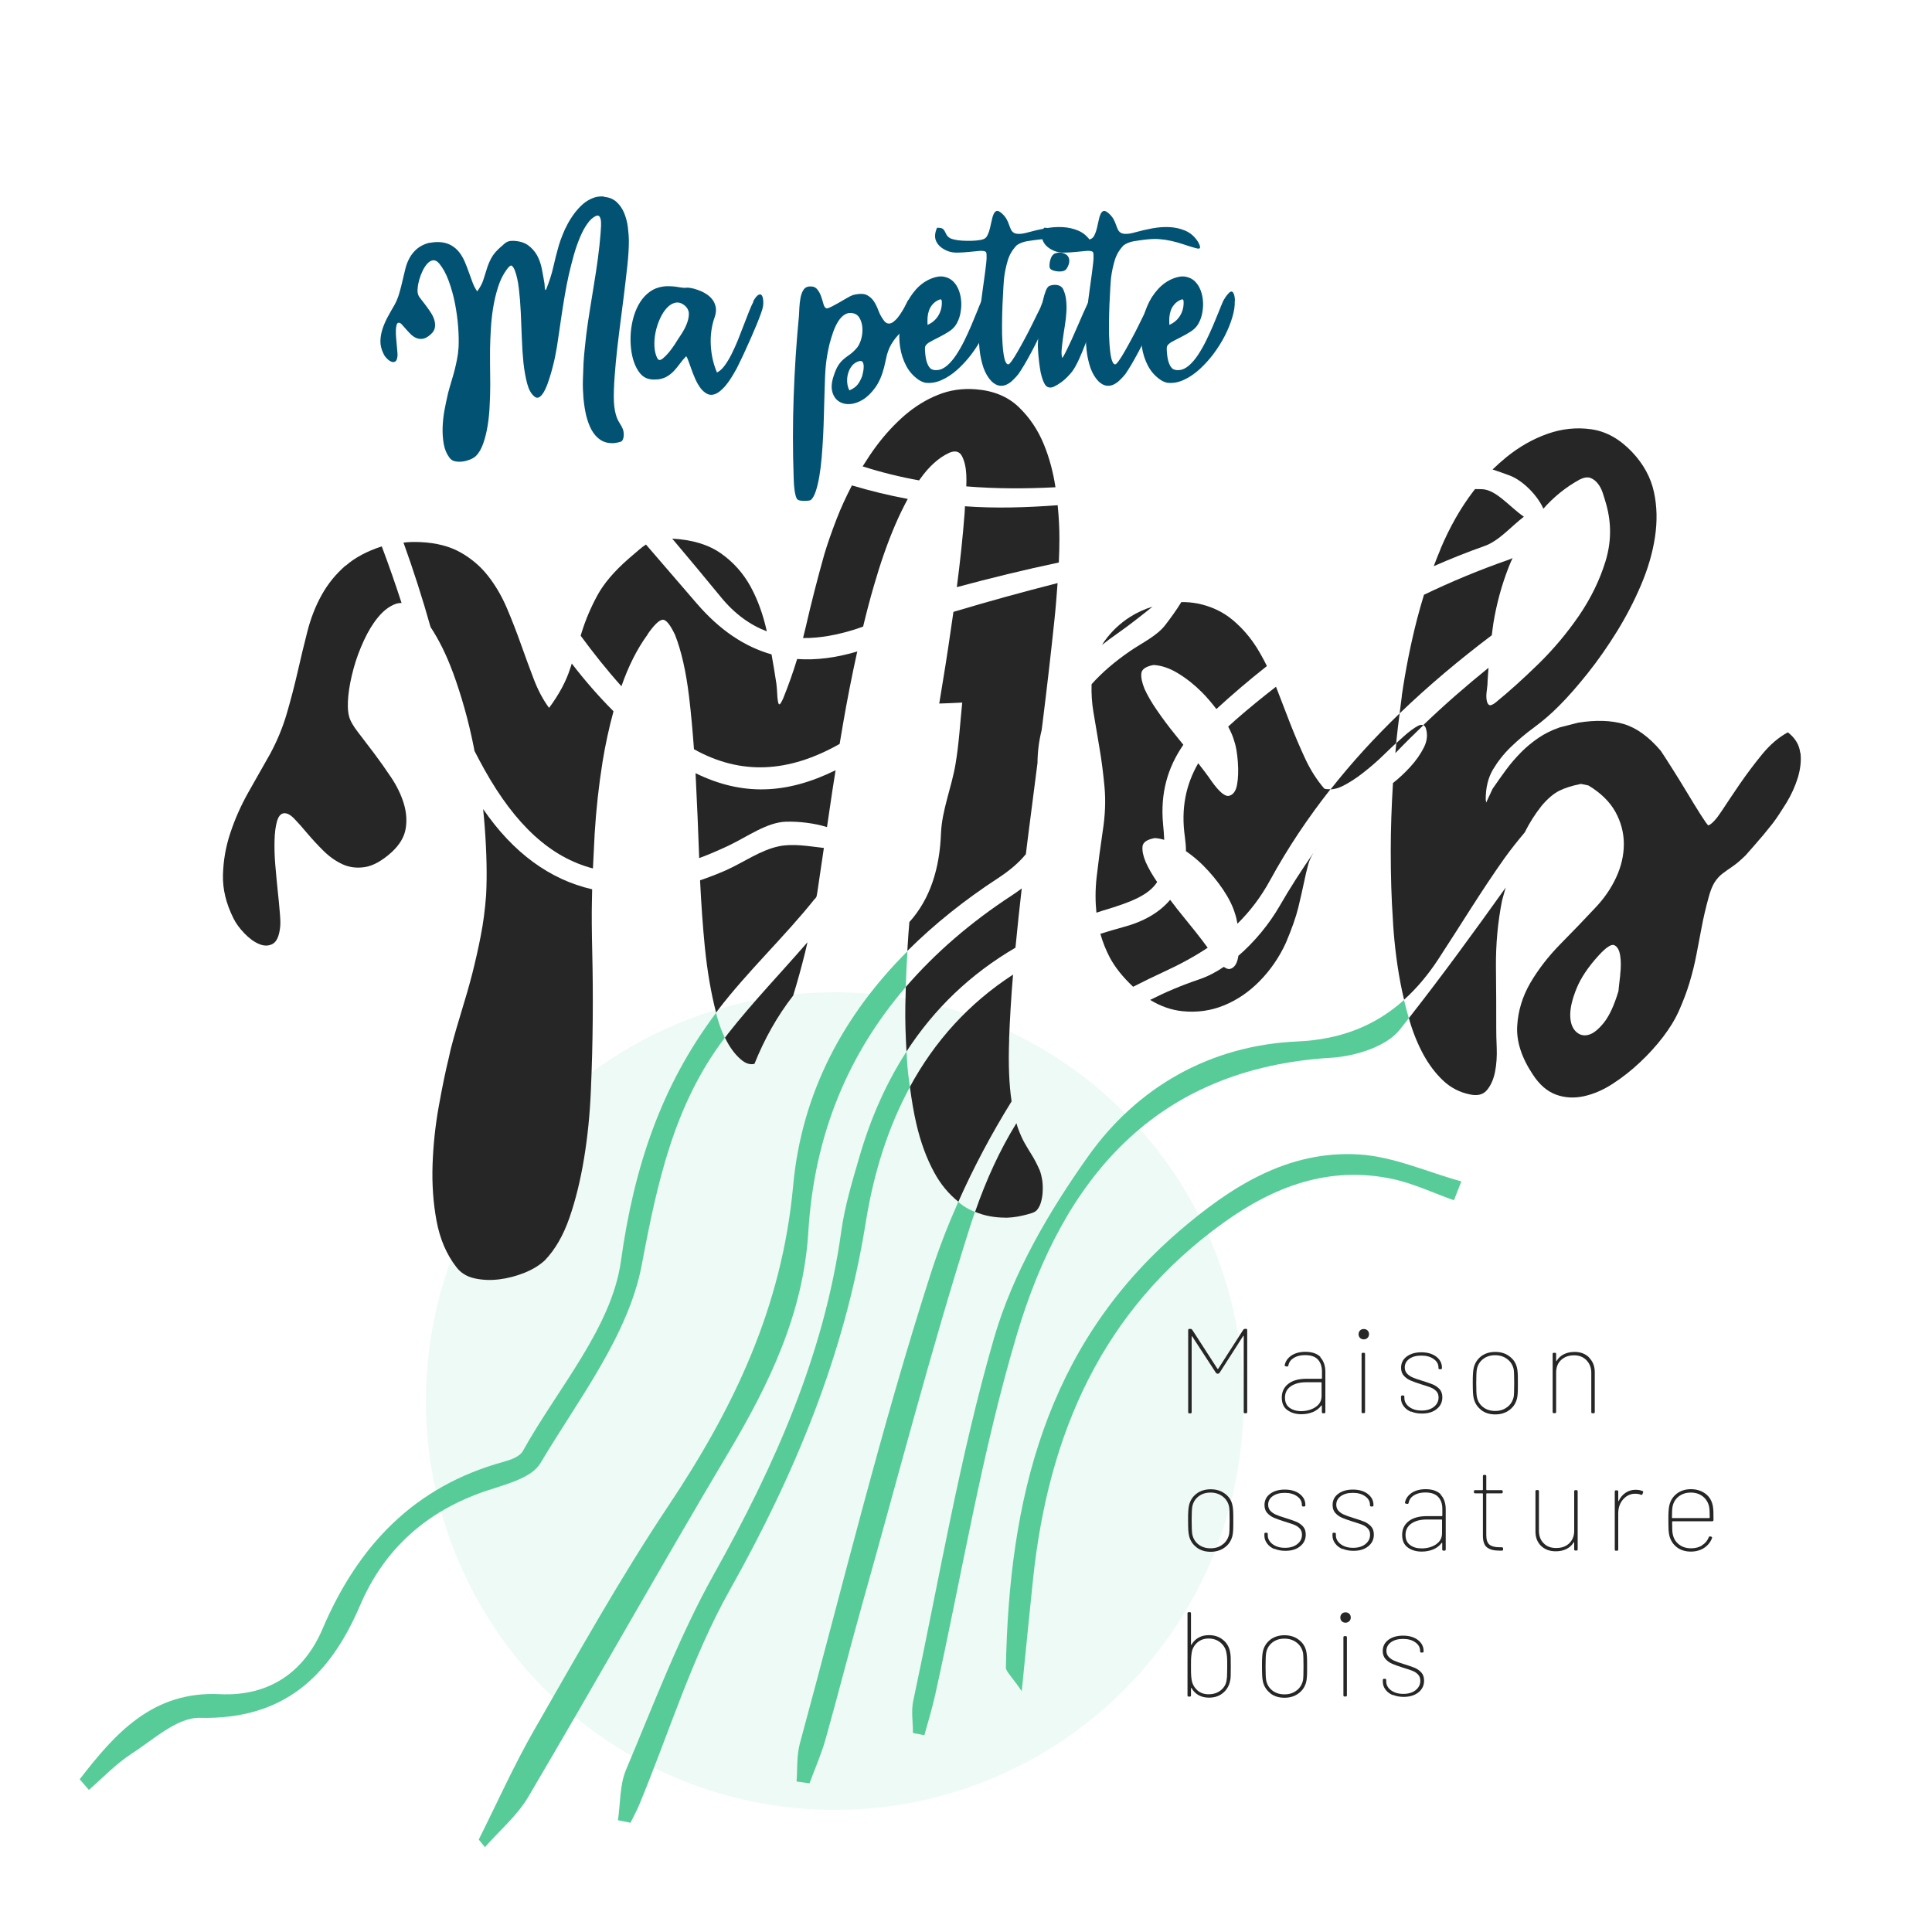 <?xml version="1.0" encoding="UTF-8"?> <svg xmlns="http://www.w3.org/2000/svg" id="Calque_1" viewBox="0 0 200 200"><defs><style> .cls-1 { fill: #025373; } .cls-2 { fill: #262626; } .cls-3, .cls-4 { fill: #57cc99; } .cls-4 { opacity: .1; } </style></defs><circle class="cls-4" cx="86.41" cy="145.04" r="42.32"></circle><g><g><path class="cls-1" d="M62.53,20.38c.54.04.98.23,1.32.55.34.32.6.71.78,1.16.18.46.31.94.37,1.46.06.52.1.99.1,1.41,0,.72-.05,1.57-.16,2.56s-.23,2.05-.37,3.17c-.14,1.12-.29,2.26-.44,3.44s-.28,2.29-.38,3.35-.17,2.03-.2,2.91c-.03.88,0,1.59.11,2.13.05.26.11.47.17.64.06.16.12.31.19.43.07.12.14.25.22.37.08.12.16.28.24.47.03.09.06.18.07.29.02.11.02.22.02.33s-.02.22-.05.33c-.03.1-.07.19-.12.25-.03.04-.09.08-.18.11-.09.03-.18.05-.28.07-.1.02-.2.04-.29.05-.1.01-.17.02-.23.02-.51,0-.94-.12-1.3-.37-.36-.25-.65-.59-.89-1.02-.23-.43-.41-.92-.55-1.48-.13-.56-.22-1.15-.28-1.78-.05-.62-.08-1.25-.06-1.89s.04-1.24.07-1.82c.04-.58.08-1.11.14-1.6.05-.48.1-.88.13-1.2.11-.86.23-1.73.38-2.62.14-.89.28-1.78.43-2.67.15-.89.28-1.78.4-2.65.12-.88.21-1.74.28-2.59,0-.09.01-.25.03-.48.02-.23.03-.46.02-.69s-.05-.42-.13-.56c-.08-.15-.21-.18-.39-.11-.33.15-.63.42-.9.81-.28.39-.53.86-.76,1.41-.23.55-.45,1.16-.64,1.84-.19.68-.37,1.38-.53,2.09-.16.72-.3,1.44-.42,2.17-.12.73-.24,1.42-.33,2.07-.1.65-.18,1.25-.26,1.78-.08.54-.14.98-.2,1.33-.02.12-.06.36-.13.72-.06.36-.15.76-.26,1.2-.11.44-.23.89-.38,1.35-.14.46-.29.86-.46,1.21-.16.34-.34.59-.54.74-.19.15-.4.14-.6-.05-.32-.27-.56-.71-.72-1.32s-.29-1.31-.38-2.12c-.08-.8-.14-1.66-.17-2.57-.03-.91-.07-1.81-.11-2.69s-.11-1.7-.2-2.47c-.09-.77-.24-1.4-.43-1.9-.15-.33-.28-.48-.39-.46-.11.02-.26.17-.46.45-.36.49-.65,1.08-.87,1.77-.22.69-.39,1.41-.51,2.15-.12.74-.2,1.48-.24,2.22s-.07,1.4-.08,2c-.01.47,0,1.02,0,1.66s.02,1.32.02,2.03-.02,1.44-.06,2.18c-.03.74-.1,1.45-.21,2.12s-.26,1.28-.45,1.82c-.19.55-.44.99-.76,1.31-.16.15-.37.28-.63.38-.26.1-.52.17-.78.2-.27.03-.52.02-.76-.03s-.42-.17-.55-.34c-.3-.39-.51-.87-.61-1.43-.1-.56-.14-1.14-.12-1.73s.08-1.19.19-1.77.21-1.09.32-1.54l.05-.23c.11-.41.22-.81.34-1.2s.23-.77.33-1.15c.1-.38.18-.77.26-1.16.08-.39.13-.8.16-1.24.03-.6.02-1.3-.04-2.1s-.17-1.61-.33-2.44c-.16-.82-.38-1.6-.65-2.34-.27-.74-.6-1.34-.99-1.81l-.21-.2c-.2-.13-.39-.16-.57-.09-.19.07-.36.2-.52.4-.16.2-.31.43-.44.72-.13.28-.24.57-.32.86s-.14.57-.16.84c-.03.27-.02.48.03.64.03.13.12.29.28.49.15.2.32.41.5.65.18.24.36.49.53.75.17.26.3.52.38.79.08.27.1.53.06.78-.04.26-.19.5-.44.72-.29.26-.56.41-.82.45-.25.04-.48,0-.69-.09s-.41-.24-.59-.42c-.18-.18-.34-.36-.49-.53-.15-.17-.28-.32-.4-.45s-.23-.18-.33-.17-.17.1-.21.25c-.04.16-.07.35-.07.59,0,.23,0,.49.03.76.02.27.05.53.07.79.03.26.05.48.06.68.02.2.02.34,0,.43-.03.28-.11.46-.24.52-.12.07-.26.07-.41,0-.15-.06-.3-.17-.45-.33-.15-.15-.26-.3-.33-.46-.23-.46-.34-.9-.33-1.34s.09-.87.23-1.29c.14-.42.33-.84.55-1.25s.45-.8.67-1.18c.22-.4.39-.82.51-1.25.12-.43.24-.85.33-1.28.1-.42.2-.84.3-1.25s.25-.78.44-1.12c.19-.34.43-.64.73-.9.3-.26.69-.47,1.18-.62.21-.03.39-.06.57-.08.17-.02.36-.03.57-.02.48.02.88.13,1.22.32.34.19.62.43.85.72.23.29.42.62.58.99.16.37.3.74.43,1.11.13.37.26.72.39,1.07.13.34.29.64.47.89.3-.41.52-.81.64-1.2s.24-.77.36-1.14c.11-.37.27-.75.47-1.12.2-.37.52-.75.97-1.14.13-.11.24-.2.33-.29.09-.08.18-.15.27-.2.09-.05.18-.08.29-.11.11-.02.25-.03.42-.03.63.03,1.14.18,1.52.46s.69.62.92,1.03c.23.42.4.89.5,1.41s.2,1.04.28,1.56c.01.09.02.18.02.29s.01.19.03.25c.01.07.03.1.05.1.02,0,.06-.06.11-.18.3-.76.54-1.5.7-2.22s.35-1.46.57-2.23c.1-.33.22-.68.38-1.07.15-.39.33-.78.54-1.16.21-.39.44-.75.71-1.11.27-.35.55-.66.86-.93.31-.27.65-.47,1.01-.62.36-.15.75-.2,1.17-.17Z"></path><path class="cls-1" d="M77.97,31.19c.21-.36.38-.58.53-.66.15-.08.26-.07.34.02.08.1.14.26.16.49.03.23.02.47-.02.72-.03.17-.11.42-.23.75s-.26.7-.43,1.11c-.17.41-.35.84-.55,1.29-.2.45-.39.88-.58,1.29-.18.41-.36.78-.52,1.11-.16.33-.29.58-.37.76-.45.84-.86,1.47-1.23,1.9-.38.43-.72.7-1.03.82-.31.12-.59.11-.84-.02-.25-.13-.48-.33-.68-.59-.2-.27-.38-.58-.54-.94-.16-.36-.3-.7-.41-1.03s-.22-.61-.31-.86c-.09-.25-.16-.41-.23-.47-.25.26-.47.52-.65.77s-.38.49-.58.71c-.2.22-.43.41-.68.57-.26.16-.57.28-.95.34-.17.01-.34.02-.5.02s-.33-.02-.5-.06c-.35-.08-.65-.27-.9-.57-.25-.3-.46-.68-.62-1.12-.16-.44-.27-.94-.33-1.49s-.06-1.1-.02-1.66c.05-.56.15-1.11.31-1.65.16-.54.38-1.03.66-1.47s.62-.8,1.03-1.09.87-.46,1.42-.53c.21-.02.4-.03.59-.02.18,0,.38.02.59.04.16.02.36.05.58.09s.42.05.58.02c.1-.01.26,0,.48.04.22.04.46.1.72.2.26.09.52.21.78.37.26.15.48.34.67.57.19.23.31.5.38.81.06.31.03.67-.11,1.07-.32.9-.45,1.86-.4,2.87.05,1.01.26,1.96.64,2.85.26-.12.52-.35.77-.68.25-.34.5-.74.73-1.2.23-.46.46-.96.67-1.48.21-.53.41-1.04.6-1.54.19-.5.37-.96.54-1.39.17-.43.32-.77.46-1.03ZM69.96,35.47c.15-.24.34-.52.56-.86.22-.33.41-.68.55-1.03.15-.36.23-.71.24-1.04.01-.34-.12-.63-.39-.88-.33-.28-.65-.39-.97-.33-.32.06-.62.23-.89.52-.28.29-.52.66-.73,1.12-.21.46-.37.94-.47,1.44-.1.5-.14,1-.11,1.49.03.49.14.91.33,1.25l.13.11c.11.03.25-.02.43-.17.18-.15.36-.33.54-.54.18-.21.34-.42.49-.64.15-.21.25-.36.3-.45Z"></path><path class="cls-1" d="M94.79,31.06c.03.29.04.55.02.77-.02.22-.06.43-.12.63s-.16.39-.29.57c-.13.18-.29.39-.49.62-.17.2-.35.39-.53.59s-.36.39-.53.59c-.25.29-.44.56-.58.8-.14.24-.25.48-.33.72-.09.24-.16.49-.21.76-.06.27-.13.57-.21.92-.22.85-.52,1.55-.92,2.1-.4.55-.83.97-1.29,1.25-.46.28-.92.43-1.37.45-.45.02-.83-.09-1.15-.31-.31-.22-.53-.56-.64-1-.11-.45-.06-.99.16-1.63.15-.47.31-.82.47-1.07s.34-.45.52-.61c.18-.16.39-.32.6-.46s.46-.36.72-.64c.22-.23.38-.53.5-.91.12-.38.17-.76.16-1.14-.01-.38-.09-.72-.24-1.03-.15-.31-.37-.51-.68-.59-.33-.09-.62-.05-.89.11-.27.16-.5.4-.7.72-.2.32-.37.68-.52,1.1-.15.42-.27.84-.38,1.25-.1.42-.18.81-.24,1.17-.06.36-.1.65-.12.86-.04.35-.08.79-.1,1.34s-.04,1.15-.06,1.82c-.02.67-.04,1.37-.06,2.12-.02.74-.04,1.49-.08,2.23-.04.74-.09,1.47-.15,2.18-.06.71-.14,1.36-.24,1.95-.1.59-.22,1.1-.36,1.53-.14.43-.31.75-.52.94-.05.03-.14.05-.27.07-.12.01-.26.02-.4.02s-.28-.01-.41-.03c-.13-.02-.22-.05-.26-.08-.1-.06-.17-.2-.23-.41s-.1-.43-.13-.68c-.03-.24-.05-.48-.06-.71-.01-.23-.02-.4-.02-.5-.1-2.79-.1-5.59,0-8.4.1-2.81.28-5.6.55-8.38.01-.21.02-.47.04-.8.02-.33.05-.65.11-.97.05-.32.15-.6.28-.83.13-.23.33-.37.59-.4.37-.04.65.04.84.26.19.22.33.47.43.76.1.29.18.56.25.81.07.26.18.4.32.43.06.02.22-.03.46-.15.24-.12.5-.26.78-.42.28-.16.56-.32.83-.48.27-.16.48-.26.63-.32l.29-.07c.52-.1.93-.07,1.21.08s.52.37.7.64c.18.28.33.59.46.94.13.35.31.69.54,1,.15.22.31.33.48.35s.34-.03.5-.15.33-.27.49-.47c.16-.2.3-.41.44-.64.14-.22.26-.43.36-.64.1-.2.18-.36.24-.46.08-.1.15-.18.23-.26.08-.08.15-.13.21-.15.06-.03.12-.02.18.03.05.05.11.15.16.32ZM89.26,38.89c.02-.08.05-.21.09-.39.04-.18.06-.37.06-.55s-.03-.34-.1-.46c-.07-.12-.2-.15-.39-.1-.28.08-.52.23-.71.46s-.33.5-.41.79c-.09.29-.12.6-.1.92.02.32.1.61.23.85.38-.16.66-.36.85-.6s.35-.55.49-.93Z"></path><path class="cls-1" d="M102.79,31.17c.02.49-.06,1.05-.25,1.67-.18.62-.44,1.26-.77,1.91s-.73,1.28-1.19,1.9c-.46.61-.96,1.15-1.48,1.62-.53.47-1.07.83-1.64,1.08-.56.25-1.12.34-1.68.27-.15-.04-.26-.08-.33-.11-.07-.03-.18-.08-.32-.17-.55-.37-.99-.85-1.31-1.45-.32-.6-.53-1.25-.64-1.95-.11-.7-.11-1.42-.02-2.16.1-.74.29-1.44.57-2.09.28-.66.65-1.24,1.1-1.74s.98-.88,1.59-1.12c.5-.2.94-.26,1.32-.18.38.08.7.24.95.5.26.26.45.58.59.96.14.39.21.79.23,1.21.02.42-.03.84-.12,1.26-.1.42-.26.78-.47,1.1-.18.26-.44.49-.76.69-.32.2-.65.38-.98.55-.33.16-.63.32-.9.47-.27.15-.44.31-.5.47-.02.05-.03.15-.03.29,0,.14.02.29.03.45s.04.31.06.46c.03.15.05.25.07.32.1.33.22.57.38.73.15.16.4.23.75.2.36-.03.7-.2,1.03-.49.33-.29.64-.66.93-1.1s.57-.93.83-1.46c.26-.53.5-1.06.72-1.57.22-.52.41-.99.59-1.43.17-.44.32-.8.44-1.07.03-.07.08-.16.16-.28.07-.12.15-.24.24-.35s.18-.21.27-.29c.09-.08.18-.1.25-.08.08.02.14.11.2.25.06.15.1.38.11.71ZM97.14,31.06c-.25.12-.45.27-.61.46s-.28.39-.36.62c-.08.23-.13.47-.15.72-.02.25-.01.5,0,.77.5-.22.88-.55,1.14-1,.26-.45.37-.95.33-1.49l-.05-.13-.13-.02-.18.08Z"></path><path class="cls-1" d="M112.95,25.03c.06.12.12.23.16.33.04.1.05.19.05.25,0,.06-.04.11-.11.12-.06.02-.17,0-.33-.04-.49-.14-.94-.28-1.35-.42-.41-.14-.82-.25-1.23-.34-.41-.09-.83-.15-1.26-.18-.43-.03-.91,0-1.43.06-.36.04-.74.1-1.14.16-.4.07-.76.21-1.06.42-.45.47-.75.98-.92,1.55-.17.56-.3,1.16-.38,1.78-.02.18-.05.53-.08,1.04-.03.51-.06,1.09-.09,1.75-.03.66-.04,1.34-.05,2.06s.01,1.38.05,1.99c.04.61.1,1.11.19,1.51.09.4.22.62.39.65.08.01.2-.11.38-.36s.38-.57.61-.97c.23-.4.47-.83.72-1.3.26-.47.49-.93.71-1.37s.41-.83.57-1.16c.16-.33.27-.55.33-.66.02-.05.07-.18.15-.39.08-.21.17-.4.28-.59s.21-.32.31-.4c.1-.08.19-.03.25.15.09.26.09.61.02,1.05-.08.44-.21.92-.4,1.44-.19.52-.42,1.06-.68,1.62-.26.56-.53,1.09-.8,1.6-.27.51-.53.97-.77,1.38-.25.41-.45.73-.61.96-.19.24-.4.46-.61.66-.21.2-.43.35-.66.45-.23.1-.47.13-.72.09-.25-.04-.51-.18-.78-.43-.37-.38-.65-.85-.85-1.42-.19-.56-.33-1.18-.4-1.84-.07-.66-.1-1.35-.07-2.07.02-.72.07-1.42.14-2.12.07-.69.15-1.35.24-1.98.09-.62.16-1.18.23-1.67.01-.08.03-.23.06-.47.03-.24.06-.49.09-.76.03-.27.04-.51.03-.73,0-.22-.04-.35-.11-.38-.15-.08-.38-.1-.69-.07-.31.03-.65.06-1.03.1-.37.04-.76.06-1.15.07-.39.01-.74-.04-1.04-.16-.55-.22-.94-.53-1.16-.94-.22-.41-.2-.9.05-1.47.26-.01.44.02.55.08s.18.15.24.26c.06.11.12.23.19.37.07.14.2.26.38.37.19.09.43.15.74.2.31.04.63.07.97.07.34,0,.66,0,.98-.03.31-.03.56-.07.75-.14s.33-.2.43-.42c.1-.21.19-.45.25-.71.06-.26.12-.53.18-.8.05-.27.12-.49.2-.67.08-.17.18-.28.31-.32.12-.04.3.04.53.24.22.2.38.39.49.59.11.2.2.39.26.58.06.18.13.35.2.5.07.15.17.27.31.35.14.08.33.12.58.11.25,0,.59-.07,1.01-.19.51-.14,1.06-.27,1.66-.38.6-.11,1.19-.16,1.77-.13.59.03,1.14.15,1.65.37.52.22.95.59,1.29,1.11Z"></path><path class="cls-1" d="M113.83,30.13c.09.2.14.38.15.56.01.18,0,.36-.03.54-.03.18-.08.36-.15.53-.07.17-.14.35-.22.54l-.08.2c-.15.38-.32.84-.51,1.38-.19.54-.39,1.1-.61,1.67s-.44,1.12-.68,1.64-.47.94-.71,1.27c-.1.13-.25.3-.45.51-.2.21-.42.41-.67.59-.24.18-.49.33-.73.45s-.46.14-.64.07c-.14-.04-.27-.17-.38-.37-.11-.2-.2-.44-.28-.72-.08-.28-.15-.58-.19-.91-.05-.33-.09-.65-.12-.96-.03-.31-.06-.59-.07-.85-.02-.26-.02-.45-.02-.58,0-.15.01-.4.03-.75.02-.35.05-.74.1-1.16.04-.43.1-.88.16-1.35s.14-.91.23-1.31c.09-.4.19-.74.3-1.02.11-.28.24-.45.38-.51.11-.04.23-.07.37-.09.14-.02.27-.02.4,0,.13.02.25.06.36.12.11.07.19.15.26.26.17.34.28.72.33,1.14.05.42.06.86.03,1.32-.03.46-.08.92-.16,1.39-.08.47-.14.92-.2,1.34s-.1.81-.13,1.15c-.03.34,0,.62.06.84.08-.09.18-.25.3-.5.12-.24.27-.53.42-.86.16-.33.32-.68.48-1.05.16-.37.32-.72.47-1.07s.28-.65.4-.92.2-.47.27-.6c.1-.21.19-.41.28-.62.09-.21.18-.4.29-.57s.24-.33.39-.46c.15-.13.35-.23.59-.29ZM110.26,27.97c-.09.06-.21.11-.36.12-.15.02-.31.02-.46,0-.16-.02-.3-.05-.44-.1-.14-.05-.23-.11-.28-.17-.05-.08-.08-.17-.08-.29s.01-.24.03-.37c.02-.13.05-.26.1-.38.04-.12.09-.23.15-.3.08-.12.19-.21.34-.26.15-.05.31-.08.47-.07.16,0,.32.04.48.11.16.07.28.17.37.31.09.14.12.31.11.51-.01.21-.1.45-.26.72l-.16.18Z"></path><path class="cls-1" d="M124.02,25.03c.06.12.12.23.16.33.04.1.05.19.05.25,0,.06-.04.11-.11.12-.06.02-.17,0-.33-.04-.49-.14-.94-.28-1.35-.42-.41-.14-.82-.25-1.23-.34-.41-.09-.83-.15-1.26-.18-.43-.03-.91,0-1.43.06-.36.04-.74.1-1.14.16-.4.07-.76.21-1.06.42-.45.47-.75.98-.92,1.55-.17.56-.3,1.16-.38,1.78-.02.18-.05.53-.08,1.04-.03.51-.06,1.09-.09,1.75-.03.66-.04,1.34-.05,2.06s.01,1.38.05,1.99c.04.61.1,1.11.19,1.51.09.4.22.62.39.65.08.01.2-.11.38-.36s.38-.57.61-.97c.23-.4.47-.83.72-1.3.26-.47.49-.93.71-1.37s.41-.83.57-1.16c.16-.33.27-.55.33-.66.02-.05.07-.18.15-.39.08-.21.17-.4.28-.59s.21-.32.31-.4c.1-.08.19-.03.25.15.09.26.09.61.02,1.05-.08.44-.21.92-.4,1.44-.19.52-.42,1.06-.68,1.62-.26.56-.53,1.09-.8,1.6-.27.51-.53.97-.77,1.38-.25.41-.45.73-.61.96-.19.24-.4.46-.61.66-.21.2-.43.35-.66.45-.23.1-.47.13-.72.09-.25-.04-.51-.18-.78-.43-.37-.38-.65-.85-.85-1.42-.19-.56-.33-1.18-.4-1.84-.07-.66-.1-1.35-.07-2.07.02-.72.07-1.42.14-2.12.07-.69.15-1.35.24-1.98.09-.62.16-1.18.23-1.67.01-.08.03-.23.06-.47.03-.24.06-.49.09-.76.03-.27.04-.51.03-.73,0-.22-.04-.35-.11-.38-.15-.08-.38-.1-.69-.07-.31.03-.65.06-1.03.1-.37.04-.76.06-1.15.07-.39.01-.74-.04-1.04-.16-.55-.22-.94-.53-1.16-.94-.22-.41-.2-.9.05-1.47.26-.01.44.02.55.08s.18.15.24.26c.06.11.12.23.19.37.07.14.2.26.38.37.19.09.43.15.74.2.31.04.63.07.97.07.34,0,.66,0,.98-.03.31-.03.56-.07.75-.14s.33-.2.43-.42c.1-.21.19-.45.25-.71.06-.26.12-.53.18-.8.05-.27.12-.49.2-.67.08-.17.18-.28.31-.32.12-.04.3.04.53.24.22.2.38.39.49.59.11.2.2.39.26.58.06.18.13.35.2.5.07.15.17.27.31.35.14.08.33.12.58.11.25,0,.59-.07,1.01-.19.51-.14,1.06-.27,1.66-.38.6-.11,1.19-.16,1.77-.13.59.03,1.14.15,1.65.37.52.22.95.59,1.29,1.11Z"></path><path class="cls-1" d="M127.82,31.17c.02.49-.06,1.05-.25,1.67-.18.62-.44,1.26-.77,1.91s-.73,1.28-1.19,1.9c-.46.61-.96,1.15-1.48,1.62-.53.47-1.07.83-1.64,1.08-.56.25-1.12.34-1.68.27-.15-.04-.26-.08-.33-.11-.07-.03-.18-.08-.32-.17-.55-.37-.99-.85-1.31-1.45-.32-.6-.53-1.25-.64-1.95-.11-.7-.11-1.42-.02-2.16.1-.74.29-1.44.57-2.09.28-.66.65-1.24,1.1-1.74s.98-.88,1.59-1.12c.5-.2.94-.26,1.32-.18.38.08.7.24.95.5.26.26.45.58.59.96.14.39.21.79.23,1.21.02.42-.03.84-.12,1.26-.1.42-.26.78-.47,1.1-.18.26-.44.49-.76.69-.32.2-.65.38-.98.55-.33.16-.63.32-.9.47-.27.15-.44.31-.5.47-.02.05-.03.15-.03.29,0,.14.02.29.03.45s.04.31.06.46c.03.15.05.25.07.32.1.33.22.57.38.73.15.16.4.23.75.2.36-.03.7-.2,1.03-.49.33-.29.64-.66.93-1.1s.57-.93.83-1.46c.26-.53.5-1.06.72-1.57.22-.52.41-.99.59-1.43.17-.44.32-.8.44-1.07.03-.07.08-.16.16-.28.07-.12.15-.24.24-.35s.18-.21.27-.29c.09-.08.18-.1.25-.08.08.02.14.11.2.25.06.15.1.38.11.71ZM122.17,31.06c-.25.12-.45.27-.61.46s-.28.39-.36.62c-.08.23-.13.47-.15.72-.02.25-.01.5,0,.77.5-.22.88-.55,1.14-1,.26-.45.37-.95.33-1.49l-.05-.13-.13-.02-.18.08Z"></path></g><g><path class="cls-2" d="M136.34,87.78c-.12.17-.24.33-.34.49.11-.16.22-.33.34-.49Z"></path><path class="cls-2" d="M137.74,81.72c.39-.02.8-.13,1.25-.35.69-.35,1.41-.81,2.16-1.4s1.48-1.22,2.19-1.92c.42-.41.81-.78,1.19-1.13.1-1.02.23-2.05.36-3.07-2.55,2.46-4.95,5.07-7.15,7.87Z"></path><path class="cls-2" d="M104.08,126.06c.18,0,.44-.02.77-.05.33-.04.66-.09.99-.17.33-.07.64-.16.93-.25.29-.09.49-.21.6-.36.18-.22.32-.5.41-.85.09-.35.15-.71.16-1.1.02-.38,0-.76-.05-1.12-.06-.37-.14-.69-.25-.99-.29-.66-.57-1.19-.82-1.59-.25-.4-.5-.81-.74-1.23-.24-.42-.45-.9-.66-1.45-.07-.19-.14-.4-.2-.63-1.73,2.8-3.13,5.87-4.28,9.18.93.39,1.97.6,3.14.6Z"></path><path class="cls-2" d="M99.05,60.78c3.49-.94,7.01-1.8,10.56-2.55.04-.89.06-1.75.06-2.53,0-1.05-.06-2.18-.18-3.4-3.22.24-6.42.34-9.6.11-.02.28-.03.5-.03.65-.19,2.53-.47,5.11-.81,7.72Z"></path><path class="cls-2" d="M35.77,58.55c-1.01.88-1.83,1.89-2.47,3.04-.64,1.15-1.13,2.41-1.48,3.78s-.69,2.77-1.01,4.19c-.33,1.43-.7,2.86-1.12,4.3-.42,1.44-1,2.84-1.73,4.19-.73,1.28-1.48,2.6-2.25,3.97s-1.39,2.77-1.86,4.19c-.48,1.42-.73,2.88-.77,4.36-.04,1.48.33,2.99,1.1,4.52.25.51.63,1.02,1.12,1.53.49.51.99.88,1.51,1.1.51.22.98.22,1.4,0,.42-.22.69-.8.79-1.75.04-.29.03-.77-.03-1.45-.05-.68-.13-1.44-.22-2.3-.09-.86-.17-1.74-.25-2.66-.08-.91-.1-1.76-.08-2.55.02-.79.1-1.44.25-1.97.15-.53.38-.81.71-.85.33-.04.7.16,1.1.58s.85.92,1.34,1.51c.5.59,1.04,1.18,1.65,1.78.6.6,1.26,1.07,1.97,1.4s1.49.43,2.33.3c.84-.13,1.75-.63,2.74-1.51.84-.77,1.33-1.58,1.48-2.44.15-.86.08-1.73-.19-2.63-.27-.89-.7-1.78-1.28-2.66-.59-.88-1.18-1.72-1.78-2.52-.6-.8-1.16-1.53-1.67-2.19-.51-.66-.82-1.2-.93-1.64-.15-.55-.17-1.27-.08-2.17.09-.89.28-1.83.55-2.82.27-.99.63-1.95,1.07-2.9.44-.95.93-1.75,1.48-2.41.55-.66,1.13-1.1,1.76-1.34.21-.08.43-.11.65-.11-.64-1.97-1.32-3.92-2.05-5.86-1.53.5-2.77,1.16-3.72,1.99Z"></path><path class="cls-2" d="M86.49,79.74c-5.08,2.49-9.64,2.67-14.49.3,0,.13.02.25.02.37.14,2.76.26,5.57.36,8.42,1-.37,2.02-.81,3.08-1.31,1.95-.93,3.94-2.41,5.94-2.46,1.3-.03,2.86.14,4.21.56.17-1.19.36-2.45.56-3.79.1-.68.22-1.39.33-2.1Z"></path><path class="cls-2" d="M104.46,107.59c.08-2.08.21-4.32.41-6.7-4.59,2.98-8.12,6.9-10.68,11.62.18,1.33.39,2.63.68,3.87.44,1.88,1.05,3.54,1.84,4.99.67,1.24,1.51,2.24,2.5,3.03,1.59-3.58,3.45-7.07,5.51-10.39-.26-1.71-.35-3.86-.25-6.42Z"></path><path class="cls-2" d="M46.87,69.56c.91,2.49,1.65,5.11,2.19,7.86.02.11.04.22.06.32.33.64.67,1.28,1.02,1.91,3.21,5.75,6.86,9.11,11.24,10.25.05-1.14.11-2.34.18-3.61.15-2.47.42-4.95.82-7.45.29-1.78.67-3.52,1.13-5.21-1.54-1.54-2.98-3.2-4.32-4.94-.06.19-.11.37-.18.56-.42,1.3-1.14,2.64-2.17,4.03-.62-.84-1.15-1.83-1.59-2.99-.44-1.15-.88-2.35-1.32-3.59-.44-1.24-.92-2.48-1.45-3.73-.53-1.24-1.18-2.36-1.95-3.34-.77-.99-1.72-1.8-2.85-2.44-1.13-.64-2.5-.99-4.11-1.07-.65-.03-1.25-.02-1.8.05,1.03,2.87,1.97,5.78,2.8,8.74.86,1.31,1.63,2.85,2.29,4.64Z"></path><path class="cls-2" d="M79.38,65.36c-.37-1.69-.92-3.23-1.66-4.6-.77-1.41-1.8-2.57-3.1-3.48-1.28-.9-2.96-1.41-5.03-1.52,1.69,2,3.36,4.01,5.02,6.03,1.45,1.78,3.06,2.92,4.78,3.57Z"></path><path class="cls-2" d="M89.36,64.82c.35-1.45.72-2.88,1.13-4.27.66-2.28,1.38-4.35,2.17-6.19.42-.98.86-1.88,1.31-2.71-1.98-.37-3.9-.84-5.78-1.4-.6,1.16-1.14,2.32-1.59,3.49-.51,1.32-.93,2.52-1.26,3.62-.73,2.59-1.37,5.1-1.92,7.51-.09.39-.19.78-.29,1.18,1.74.02,3.54-.32,5.39-.9.29-.09.57-.2.85-.3Z"></path><path class="cls-2" d="M83.31,98.74c.1-.41.19-.81.28-1.2-2.73,3.15-5.63,6.16-8.2,9.43-.12.15-.23.3-.34.45.46.95,1,1.7,1.63,2.24.48.43.96.58,1.42.47,1.02-2.55,2.34-4.92,4.01-7.07.45-1.47.85-2.92,1.2-4.33Z"></path><path class="cls-2" d="M50.01,83.72c.07.64.12,1.27.17,1.9.2,2.7.25,5.06.14,7.07-.11,1.46-.29,2.85-.55,4.17-.25,1.31-.55,2.61-.87,3.89-.33,1.28-.7,2.57-1.1,3.86-.4,1.3-.79,2.64-1.15,4.03l-.17.77c-.37,1.5-.72,3.22-1.07,5.18-.35,1.95-.56,3.94-.63,5.95s.06,3.95.41,5.84c.35,1.88,1.03,3.48,2.06,4.8.44.58,1.06.97,1.86,1.15.8.18,1.65.22,2.55.11.9-.11,1.77-.34,2.63-.68.86-.35,1.56-.78,2.11-1.29,1.06-1.1,1.91-2.57,2.55-4.41.64-1.85,1.14-3.89,1.51-6.14s.61-4.62.71-7.12c.11-2.5.17-4.95.19-7.34.02-2.39,0-4.67-.05-6.82-.05-2.16-.07-4.02-.03-5.59,0-.32.02-.66.02-.99-4.37-1-8.18-3.77-11.29-8.31Z"></path><path class="cls-2" d="M95.23,49.61c.93-1.32,1.94-2.23,3.04-2.74.62-.26,1.06-.14,1.32.36.25.49.4,1.12.44,1.89.02.41.02.81,0,1.23,3.05.25,6.13.25,9.23.09-.23-1.54-.62-3.01-1.18-4.39-.62-1.53-1.5-2.84-2.63-3.92-1.13-1.08-2.61-1.69-4.44-1.83-1.39-.11-2.7.08-3.92.58-1.23.49-2.35,1.19-3.4,2.08-1.04.9-2.01,1.94-2.9,3.12-.54.71-1.02,1.45-1.49,2.2,1.94.62,3.89,1.1,5.85,1.45.03-.04.05-.08.07-.11Z"></path><path class="cls-2" d="M84.37,93.05c.06-.07.11-.16.16-.24.04-.2.07-.38.09-.51.18-1.17.4-2.66.66-4.47,0-.01,0-.03,0-.05-1.58-.18-3.18-.48-4.66-.17-1.91.4-3.64,1.66-5.47,2.48-.91.4-1.8.74-2.68,1.04.12,2.44.28,4.77.5,6.97.26,2.54.65,4.77,1.16,6.73.06-.08.12-.16.18-.25,3.09-4.05,6.87-7.56,10.05-11.55Z"></path><path class="cls-2" d="M67.03,65.67c.66-.95,1.17-1.45,1.53-1.51.37-.06.8.47,1.32,1.56.66,1.68,1.14,3.81,1.45,6.39.21,1.73.37,3.55.51,5.45,4.87,2.71,9.79,2.44,15.08-.55.12-.71.23-1.4.36-2.13.42-2.45.9-4.88,1.43-7.29.01-.05.02-.1.04-.15-2.18.65-4.26.92-6.23.78-.41,1.34-.89,2.71-1.45,4.09-.18.4-.31.6-.38.6-.08,0-.13-.11-.16-.33-.04-.22-.07-.5-.08-.85-.02-.35-.04-.67-.08-.96-.15-1.01-.32-2.02-.5-3.03-2.77-.78-5.35-2.49-7.76-5.29-1.75-2.03-3.5-4.05-5.24-6.08-.22.14-.44.3-.67.5-.31.27-.69.59-1.12.96-1.5,1.31-2.59,2.59-3.26,3.84-.67,1.24-1.2,2.49-1.59,3.75-.04.13-.08.26-.12.39,1.33,1.81,2.73,3.57,4.22,5.23.72-2.07,1.62-3.87,2.72-5.37Z"></path><path class="cls-2" d="M105.12,98.11c0-.1.02-.2.03-.3.18-1.89.39-3.84.62-5.84-.33.25-.68.5-1.05.74-4.24,2.77-7.9,5.93-10.95,9.46-.02.63-.04,1.24-.05,1.89-.03,1.61.03,3.2.12,4.79,2.88-4.44,6.63-8.03,11.27-10.74Z"></path><path class="cls-2" d="M106.19,88.47c.08-.64.16-1.28.24-1.93.33-2.56.65-5.07.97-7.55.01-1.2.16-2.33.43-3.4.03-.2.05-.41.08-.62.47-3.76.88-7.32,1.23-10.66.15-1.4.25-2.71.34-3.95-3.61.92-7.21,1.91-10.78,2.98-.35,2.44-.71,4.89-1.12,7.35-.12.71-.23,1.43-.35,2.14.8-.03,1.59-.05,2.38-.1-.22,2.13-.34,4.29-.7,6.4-.41,2.41-1.41,4.76-1.5,7.16-.14,3.6-1.1,6.75-3.27,9.16-.07.78-.13,1.59-.18,2.44-.01.18-.02.37-.03.55,2.78-2.77,5.93-5.28,9.38-7.53,1.18-.77,2.14-1.58,2.87-2.47Z"></path><path class="cls-2" d="M121.75,93.95c-.21-.27-.41-.53-.62-.8-1.12,1.33-2.77,2.27-4.88,2.83-.8.21-1.57.45-2.34.69.24.84.56,1.66.98,2.46.55,1.03,1.36,2.03,2.41,3.02,1.09-.56,2.19-1.09,3.27-1.59,1.61-.74,3.09-1.55,4.45-2.45-.38-.52-.78-1.05-1.25-1.64-.68-.84-1.35-1.68-2.03-2.52Z"></path><path class="cls-2" d="M128.19,98.96c0,.06-.02.13-.03.19-.13.66-.4,1.04-.82,1.15-.18.05-.4-.03-.65-.21-.83.56-1.7,1.01-2.57,1.3-1.8.61-3.48,1.32-5.06,2.12,1.1.67,2.23,1.06,3.37,1.17,1.5.15,2.92-.05,4.27-.6,1.35-.55,2.59-1.39,3.7-2.52,1.11-1.13,2.02-2.45,2.71-3.95.62-1.46,1.05-2.69,1.29-3.67.24-.99.43-1.84.58-2.55.14-.71.3-1.36.46-1.95.11-.39.3-.78.55-1.18-1.25,1.8-2.45,3.66-3.56,5.59-1.04,1.79-2.54,3.64-4.24,5.1Z"></path><path class="cls-2" d="M119.32,62.8c-.83.25-1.61.6-2.33,1.06-1.04.66-1.93,1.5-2.66,2.52-.09.12-.16.25-.24.38.49-.39.99-.77,1.51-1.13,1.28-.89,2.5-1.86,3.71-2.83Z"></path><path class="cls-2" d="M137.12,81.67c-.77-.88-1.44-1.92-2-3.12s-1.1-2.47-1.61-3.78c-.47-1.22-.95-2.45-1.42-3.68-1.42,1.1-2.82,2.24-4.19,3.44-.26.23-.51.46-.76.69.27.51.49,1,.62,1.47.18.51.31,1.23.38,2.16.07.93.04,1.73-.08,2.38-.12.66-.4,1.04-.82,1.15-.42.11-1.03-.4-1.84-1.54-.38-.56-.85-1.18-1.36-1.83-1.26,2.18-1.81,4.65-1.38,7.64.07.51.11.99.11,1.46.61.43,1.21.91,1.77,1.47.79.79,1.48,1.63,2.08,2.52.6.9,1.01,1.73,1.23,2.49.1.28.18.63.25,1.03,1.29-1.27,2.42-2.74,3.38-4.5,1.84-3.37,3.94-6.49,6.25-9.42-.21.01-.42,0-.62-.05Z"></path><path class="cls-2" d="M119.79,91.31c-.52-.76-.92-1.46-1.19-2.08-.26-.62-.37-1.15-.33-1.59s.45-.73,1.26-.88c.32.01.66.08.99.18-.02-.5-.06-1.03-.12-1.62-.3-3.22.48-5.88,2.1-8.22-.29-.36-.58-.72-.87-1.08-.68-.84-1.3-1.67-1.86-2.49-.57-.82-.99-1.56-1.29-2.22-.25-.62-.37-1.15-.33-1.59.04-.44.46-.73,1.26-.88.8.04,1.65.32,2.52.85.88.53,1.71,1.19,2.49,1.97.55.55,1.04,1.14,1.5,1.74,1.7-1.56,3.44-3.04,5.23-4.45-.32-.65-.66-1.27-1.03-1.87-.71-1.13-1.56-2.11-2.55-2.93-.99-.82-2.18-1.38-3.56-1.67-.57-.11-1.14-.16-1.72-.15-.5.82-1.1,1.64-1.62,2.32-.88,1.18-2.43,1.88-3.7,2.76-1.53,1.05-2.86,2.18-3.97,3.42-.03.98.03,1.94.19,2.87.2,1.22.41,2.48.63,3.75.22,1.28.39,2.62.52,4.03.13,1.41.07,2.93-.19,4.58-.25,1.68-.46,3.27-.63,4.77-.14,1.26-.14,2.47-.02,3.65.23-.07.45-.15.68-.22,3.04-.9,4.74-1.63,5.6-2.94Z"></path><path class="cls-2" d="M145.92,105.67c.38,1.28.86,2.44,1.42,3.48.57,1.04,1.24,1.94,2.03,2.69.79.75,1.71,1.23,2.77,1.45.81.18,1.41.03,1.81-.47.4-.49.67-1.12.82-1.89.15-.77.2-1.58.17-2.44-.04-.86-.05-1.56-.05-2.11,0-1.86,0-3.96-.03-6.3-.02-2.34.19-4.62.63-6.85.12-.46.25-.9.38-1.35-3.26,4.56-6.56,9.1-10.02,13.51.03.09.05.19.08.28Z"></path><path class="cls-2" d="M186.36,77.95c-.09-.84-.52-1.55-1.28-2.14-.95.51-1.84,1.27-2.66,2.27-.83,1.01-1.59,2.03-2.31,3.07-.71,1.04-1.34,1.98-1.89,2.82-.55.84-1.01,1.33-1.37,1.48-.11-.07-.38-.46-.82-1.15-.44-.69-.92-1.48-1.45-2.36-.53-.88-1.05-1.72-1.56-2.52-.51-.8-.87-1.37-1.1-1.7-1.24-1.46-2.52-2.38-3.83-2.77-1.32-.38-2.89-.43-4.71-.14l-1.92.49c-.84.29-1.58.66-2.22,1.1-.64.44-1.24.93-1.78,1.48-.54.55-1.06,1.14-1.53,1.78-.47.64-.95,1.31-1.42,2l-.66,1.42-.05-.33c0-1.21.25-2.23.74-3.07.5-.84,1.11-1.62,1.84-2.33.73-.71,1.54-1.4,2.43-2.05.9-.66,1.77-1.41,2.6-2.25.91-.91,1.9-2.04,2.96-3.37,1.06-1.33,2.06-2.77,3.01-4.3.95-1.54,1.78-3.13,2.49-4.8.71-1.66,1.2-3.32,1.45-4.96.25-1.64.22-3.21-.11-4.71-.33-1.5-1.08-2.87-2.25-4.11-1.28-1.35-2.68-2.14-4.22-2.36-1.53-.22-3.05-.06-4.55.47-1.5.53-2.93,1.34-4.28,2.44-.5.41-.96.83-1.4,1.25.61.2,1.22.42,1.81.64,1.32.51,2.83,2.02,3.45,3.42,1.06-1.2,2.3-2.22,3.76-3.02.44-.22.8-.27,1.1-.17.29.11.55.3.77.58.22.27.39.6.52.99.12.38.25.78.36,1.18.55,1.97.52,3.94-.08,5.89-.6,1.95-1.52,3.83-2.74,5.62-1.23,1.79-2.62,3.45-4.19,4.99-1.57,1.53-3.05,2.87-4.44,4-.33.26-.56.34-.69.25-.13-.09-.21-.27-.25-.55-.04-.27-.03-.6.03-.99.05-.38.08-.72.08-1.01.02-.42.06-.86.09-1.29-2.34,1.89-4.6,3.86-6.75,5.93.1.05.19.14.25.29.22.66.16,1.33-.19,2.03-.35.69-.82,1.37-1.43,2.03-.56.61-1.15,1.16-1.77,1.65-.15,2.41-.23,4.77-.23,7.06,0,2.56.07,4.91.22,7.07.04.84.12,1.85.25,3.01.13,1.17.31,2.38.55,3.64.1.55.23,1.1.36,1.65,1.3-1.17,2.48-2.57,3.54-4.19,2.29-3.49,4.45-7.08,6.87-10.48.65-.91,1.35-1.78,2.08-2.65.48-.97,1.06-1.89,1.76-2.77.62-.73,1.22-1.24,1.81-1.54.58-.29,1.33-.53,2.25-.71l.77.16c1.28.77,2.21,1.68,2.8,2.74.58,1.06.87,2.17.87,3.32s-.26,2.3-.79,3.45c-.53,1.15-1.27,2.22-2.22,3.21-1.09,1.17-2.27,2.39-3.53,3.67-1.26,1.28-2.3,2.62-3.13,4.03-.82,1.41-1.28,2.9-1.37,4.49-.09,1.59.45,3.26,1.62,5.02.69,1.06,1.5,1.75,2.41,2.08.91.33,1.87.38,2.88.16,1-.22,2-.65,2.98-1.29.99-.64,1.93-1.38,2.82-2.22.9-.84,1.69-1.72,2.39-2.63.69-.91,1.22-1.77,1.59-2.58.47-1.06.86-2.07,1.15-3.04.29-.97.53-1.93.71-2.88.18-.95.37-1.91.55-2.88.18-.97.42-1.98.71-3.04.18-.69.39-1.22.63-1.59.24-.37.51-.67.82-.9.31-.24.66-.48,1.04-.74.38-.26.83-.64,1.35-1.15l.87-.99.99-1.15.93-1.15c.44-.58.91-1.3,1.43-2.14.51-.84.9-1.71,1.18-2.6.27-.9.37-1.76.27-2.6ZM167.73,100.91c-.09.77-.16,1.33-.19,1.7-.44,1.46-.94,2.55-1.51,3.26-.57.71-1.1,1.13-1.61,1.26-.51.13-.95,0-1.32-.38s-.55-.95-.55-1.7.22-1.66.66-2.74c.44-1.08,1.2-2.22,2.3-3.42.77-.84,1.31-1.19,1.61-1.04.31.15.51.5.6,1.07.09.57.09,1.23,0,2Z"></path><path class="cls-2" d="M145.12,72.05c-.09.6-.15,1.2-.23,1.8,2.99-2.88,6.19-5.56,9.54-8.09.06-.41.09-.81.16-1.22.33-2.03.86-3.97,1.59-5.84.12-.31.26-.62.4-.93-.14.07-.28.13-.42.18-3.02,1.05-5.92,2.26-8.75,3.62-.25.82-.49,1.65-.71,2.5-.66,2.56-1.19,5.22-1.59,7.97Z"></path><path class="cls-2" d="M149.12,56.85c-.24.58-.48,1.16-.7,1.76,1.71-.75,3.45-1.45,5.24-2.08,1.53-.54,2.74-2.01,4.09-3.04-1.45-.99-2.88-2.82-4.35-2.85-.23,0-.46,0-.7-.01-.06.08-.13.16-.2.25-1.31,1.72-2.44,3.71-3.39,5.97Z"></path><path class="cls-2" d="M146.77,75.15c-.41.22-.9.58-1.48,1.1-.24.21-.49.44-.75.68-.03.35-.06.69-.09,1.03.94-.98,1.91-1.94,2.89-2.88-.15-.07-.33-.06-.57.07Z"></path></g></g><g><g><path class="cls-2" d="M128.84,137.56h.15c.08,0,.12.04.12.12v8.5c0,.08-.04.12-.12.12h-.12c-.08,0-.12-.04-.12-.12v-7.85s0-.04-.03-.04-.03,0-.04.03l-2.43,3.79c-.04.06-.09.09-.15.09h-.08c-.06,0-.11-.03-.15-.09l-2.45-3.76s-.02-.03-.04-.02c-.02,0-.02.02-.02.05v7.81c0,.08-.04.12-.12.12h-.12c-.08,0-.12-.04-.12-.12v-8.5c0-.08.04-.12.12-.12h.15c.06,0,.11.03.15.09l2.61,4.04s.02.01.04.01.03,0,.04-.01l2.59-4.04c.04-.06.09-.09.15-.09Z"></path><path class="cls-2" d="M136.67,140.5c.35.37.53.88.53,1.52v4.16c0,.08-.04.12-.12.12h-.12c-.08,0-.12-.04-.12-.12v-.65s0-.03-.02-.04c-.01,0-.03,0-.04.01-.21.29-.5.51-.86.67-.37.15-.77.23-1.2.23-.57,0-1.05-.14-1.44-.42-.4-.28-.59-.71-.59-1.31s.23-1.07.68-1.42,1.08-.52,1.88-.52h1.55s.05-.02.05-.05v-.7c0-.52-.14-.93-.42-1.24s-.73-.46-1.34-.46c-.47,0-.85.1-1.16.29-.31.19-.5.45-.56.79-.03.08-.08.12-.15.1l-.12-.02c-.08-.02-.12-.05-.11-.11.08-.42.32-.75.7-1.01.38-.25.86-.38,1.44-.38.71,0,1.24.19,1.59.56ZM136.18,145.66c.42-.27.63-.66.63-1.16v-1.36s-.02-.05-.05-.05h-1.56c-.65,0-1.17.14-1.58.42-.4.28-.6.67-.6,1.17,0,.46.15.81.46,1.04s.71.36,1.21.36c.57,0,1.06-.14,1.48-.41Z"></path><path class="cls-2" d="M140.79,138.5c-.1-.1-.15-.23-.15-.39,0-.15.05-.27.15-.38.1-.1.23-.15.39-.15s.29.05.39.15c.1.1.15.23.15.38,0,.16-.05.29-.16.39-.1.1-.23.15-.38.15-.16,0-.29-.05-.39-.15ZM140.95,146.17v-6.01c0-.08.04-.12.12-.12h.12c.08,0,.12.04.12.12v6.01c0,.08-.04.12-.12.12h-.12c-.08,0-.12-.04-.12-.12Z"></path><path class="cls-2" d="M146.07,146.15c-.33-.14-.58-.33-.76-.58-.18-.24-.28-.51-.28-.8v-.19c0-.08.04-.12.12-.12h.11c.08,0,.12.04.12.12v.17c0,.22.08.44.23.63.15.2.36.35.63.47.27.12.58.17.93.17.52,0,.94-.13,1.26-.38.32-.25.49-.58.49-.97,0-.28-.08-.5-.24-.66-.16-.17-.35-.29-.58-.38-.22-.09-.56-.2-1.02-.34-.44-.14-.8-.27-1.08-.39-.27-.12-.5-.29-.69-.5-.18-.21-.27-.48-.27-.81,0-.48.19-.87.58-1.16s.89-.44,1.52-.44,1.15.15,1.54.45c.39.3.59.68.59,1.14v.04c0,.08-.04.12-.12.12h-.12c-.08,0-.12-.04-.12-.12v-.04c0-.36-.16-.66-.49-.89-.33-.24-.75-.36-1.28-.36s-.93.11-1.25.34c-.32.23-.47.53-.47.89,0,.25.08.46.22.62.15.16.34.3.57.4.23.1.55.22.96.34.48.15.86.28,1.14.39.27.11.51.28.71.49.2.22.29.5.29.85,0,.49-.19.9-.58,1.21-.39.32-.9.47-1.53.47-.43,0-.8-.07-1.12-.21Z"></path><path class="cls-2" d="M153.34,145.96c-.4-.3-.66-.7-.78-1.2-.04-.18-.07-.39-.08-.62-.01-.23-.02-.56-.02-.98,0-.39,0-.7.02-.94.01-.23.04-.44.08-.62.12-.5.38-.9.77-1.2.4-.3.89-.45,1.46-.45s1.07.15,1.47.46c.41.3.67.7.78,1.19.06.25.09.65.09,1.2v.78c0,.54-.03.94-.09,1.19-.12.49-.38.89-.78,1.19-.4.3-.89.46-1.47.46s-1.06-.15-1.46-.45ZM156.05,145.65c.34-.27.56-.63.65-1.07.03-.18.05-.65.05-1.41s-.02-1.22-.05-1.4c-.09-.44-.31-.8-.66-1.07-.35-.27-.77-.41-1.27-.41s-.92.14-1.26.41c-.34.27-.55.63-.63,1.07-.04.22-.06.69-.06,1.4s.02,1.2.06,1.41c.08.44.29.8.63,1.07.34.27.76.41,1.27.41s.92-.14,1.26-.41Z"></path><path class="cls-2" d="M164.5,140.54c.39.39.59.89.59,1.52v4.12c0,.08-.04.12-.12.12h-.12c-.08,0-.12-.04-.12-.12v-4.06c0-.53-.17-.97-.5-1.31-.33-.34-.76-.51-1.28-.51-.56,0-1.01.17-1.35.49s-.51.76-.51,1.29v4.09c0,.08-.04.12-.12.12h-.12c-.08,0-.12-.04-.12-.12v-6.01c0-.08.04-.12.12-.12h.12c.08,0,.12.04.12.12v.7s0,.04.02.04.02,0,.03-.02c.18-.3.43-.53.75-.69.32-.16.69-.24,1.11-.24.62,0,1.12.19,1.51.58Z"></path></g><g><path class="cls-2" d="M123.87,160.18c-.4-.3-.66-.7-.78-1.2-.04-.18-.07-.39-.08-.62-.01-.23-.02-.56-.02-.98,0-.39,0-.7.02-.94.01-.23.04-.44.08-.62.12-.5.38-.9.78-1.2.4-.3.89-.45,1.46-.45s1.07.15,1.48.46c.41.3.67.7.77,1.19.06.25.09.65.09,1.2v.78c0,.54-.03.94-.09,1.19-.12.49-.38.89-.78,1.19-.4.3-.89.46-1.47.46s-1.06-.15-1.46-.45ZM126.59,159.87c.34-.27.56-.63.65-1.07.03-.18.05-.65.05-1.41s-.02-1.22-.05-1.4c-.09-.44-.31-.8-.66-1.07-.35-.27-.77-.41-1.27-.41s-.92.14-1.26.41c-.34.27-.55.63-.63,1.07-.04.22-.06.69-.06,1.4s.02,1.2.06,1.41c.08.44.29.8.63,1.07s.76.41,1.27.41.92-.14,1.26-.41Z"></path><path class="cls-2" d="M131.93,160.36c-.33-.14-.58-.33-.76-.58-.18-.24-.28-.51-.28-.8v-.19c0-.08.04-.12.12-.12h.11c.08,0,.12.04.12.12v.17c0,.22.08.44.23.63.15.2.36.35.63.47.27.12.58.17.93.17.52,0,.94-.13,1.26-.38.32-.25.49-.58.49-.97,0-.28-.08-.5-.24-.66-.16-.17-.35-.29-.58-.38-.22-.09-.56-.2-1.02-.34-.44-.14-.8-.27-1.08-.39-.27-.12-.5-.29-.69-.5-.18-.21-.27-.48-.27-.81,0-.48.19-.87.58-1.16s.89-.44,1.52-.44,1.15.15,1.54.45c.39.3.59.68.59,1.14v.04c0,.08-.04.12-.12.12h-.12c-.08,0-.12-.04-.12-.12v-.04c0-.36-.16-.66-.49-.89-.33-.24-.75-.36-1.28-.36s-.93.11-1.25.34c-.32.23-.47.53-.47.89,0,.25.08.46.22.62.15.16.34.3.57.4.23.1.55.22.96.34.48.15.86.28,1.14.39.27.11.51.28.71.49.2.22.29.5.29.85,0,.49-.19.9-.58,1.21-.39.32-.9.47-1.53.47-.43,0-.8-.07-1.12-.21Z"></path><path class="cls-2" d="M138.98,160.36c-.33-.14-.58-.33-.76-.58-.18-.24-.28-.51-.28-.8v-.19c0-.08.04-.12.12-.12h.11c.08,0,.12.04.12.12v.17c0,.22.08.44.23.63.15.2.36.35.63.47.27.12.58.17.93.17.52,0,.94-.13,1.26-.38.32-.25.49-.58.49-.97,0-.28-.08-.5-.24-.66-.16-.17-.35-.29-.58-.38-.22-.09-.56-.2-1.02-.34-.44-.14-.8-.27-1.08-.39-.27-.12-.5-.29-.69-.5-.18-.21-.27-.48-.27-.81,0-.48.19-.87.58-1.16s.89-.44,1.52-.44,1.15.15,1.54.45c.39.3.59.68.59,1.14v.04c0,.08-.04.12-.12.12h-.12c-.08,0-.12-.04-.12-.12v-.04c0-.36-.16-.66-.49-.89-.33-.24-.75-.36-1.28-.36s-.93.11-1.25.34c-.32.23-.47.53-.47.89,0,.25.08.46.22.62.15.16.34.3.57.4.23.1.55.22.96.34.48.15.86.28,1.14.39.27.11.51.28.71.49.2.22.29.5.29.85,0,.49-.19.9-.58,1.21-.39.32-.9.47-1.53.47-.43,0-.8-.07-1.12-.21Z"></path><path class="cls-2" d="M149.13,154.72c.35.37.53.88.53,1.52v4.16c0,.08-.04.12-.12.12h-.12c-.08,0-.12-.04-.12-.12v-.65s0-.03-.02-.04c-.01,0-.03,0-.04.01-.21.29-.5.51-.86.67-.37.15-.77.23-1.2.23-.57,0-1.05-.14-1.44-.42s-.59-.71-.59-1.31.23-1.07.68-1.42,1.08-.52,1.88-.52h1.55s.05-.02.05-.05v-.7c0-.52-.14-.93-.43-1.24s-.73-.46-1.34-.46c-.47,0-.85.1-1.16.29-.31.19-.5.45-.56.79-.02.08-.07.12-.15.1l-.12-.02c-.08-.02-.12-.05-.11-.11.08-.42.32-.75.7-1.01.38-.25.86-.38,1.44-.38.71,0,1.24.19,1.59.56ZM148.65,159.87c.42-.27.63-.66.63-1.16v-1.36s-.02-.05-.05-.05h-1.56c-.65,0-1.17.14-1.57.42-.4.28-.6.67-.6,1.17,0,.46.15.81.46,1.04.31.24.71.36,1.21.36.57,0,1.06-.14,1.48-.41Z"></path><path class="cls-2" d="M155.48,160.18c.08,0,.12.04.12.12v.1c0,.08-.04.12-.12.12h-.28c-.55,0-.97-.11-1.26-.33-.29-.22-.43-.63-.43-1.22v-4.33s-.02-.05-.05-.05h-.76c-.08,0-.12-.04-.12-.12v-.09c0-.08.04-.12.12-.12h.76s.05-.02.05-.05v-1.41c0-.08.04-.12.12-.12h.11c.08,0,.12.04.12.12v1.41s.02.05.05.05h1.53c.08,0,.12.04.12.12v.09c0,.08-.04.12-.12.12h-1.53s-.05.02-.05.05v4.29c0,.47.11.79.33.97.22.18.56.27,1.03.27h.25Z"></path><path class="cls-2" d="M163.08,154.26h.12c.08,0,.12.04.12.12v6.01c0,.08-.04.12-.12.12h-.12c-.08,0-.12-.04-.12-.12v-.7s0-.04-.02-.04-.03,0-.04.02c-.17.29-.42.52-.74.68-.32.16-.69.24-1.11.24-.62,0-1.13-.19-1.52-.56-.39-.38-.58-.88-.58-1.5v-4.16c0-.08.04-.12.12-.12h.12c.08,0,.12.04.12.12v4.09c0,.54.16.97.49,1.3.32.33.75.49,1.29.49.57,0,1.02-.16,1.36-.49.34-.33.51-.76.51-1.29v-4.09c0-.08.04-.12.12-.12Z"></path><path class="cls-2" d="M170.03,154.35c.07.02.09.08.06.16l-.06.15c-.03.08-.08.1-.16.08-.17-.08-.37-.11-.61-.11-.33,0-.63.09-.9.28s-.47.43-.62.73c-.15.3-.22.64-.22.99v3.78c0,.08-.04.12-.12.12h-.12c-.08,0-.12-.04-.12-.12v-6.01c0-.08.04-.12.12-.12h.12c.08,0,.12.04.12.12v.96s0,.04.02.04c.01,0,.02,0,.03-.03.17-.36.41-.64.71-.84s.64-.31,1.03-.31c.29,0,.54.05.74.14Z"></path><path class="cls-2" d="M176.19,159.97c.33-.2.56-.48.7-.83.03-.08.08-.1.15-.09l.1.02c.08.03.11.08.09.15-.16.42-.43.76-.82,1.02-.39.25-.85.38-1.38.38-.57,0-1.04-.15-1.43-.44-.39-.3-.65-.69-.78-1.18-.05-.19-.08-.4-.09-.63-.01-.23-.02-.56-.02-.99,0-.39,0-.7.02-.93.01-.23.04-.44.08-.62.12-.5.37-.9.77-1.21.4-.3.88-.46,1.46-.46s1.1.16,1.51.47.66.73.76,1.26c.03.16.05.35.06.56,0,.22.01.51.01.89,0,.09-.04.14-.12.14h-4.11s-.05.02-.05.05c0,.29,0,.55.01.78,0,.23.03.39.05.49.08.44.29.8.63,1.07.34.27.76.41,1.27.41.44,0,.83-.1,1.15-.31ZM173.77,154.92c-.34.27-.55.62-.63,1.06-.04.18-.06.56-.06,1.12,0,.03.02.05.05.05h3.81s.05-.02.05-.05c0-.57-.02-.94-.06-1.11-.09-.44-.31-.8-.64-1.07-.34-.27-.76-.41-1.26-.41s-.92.14-1.26.41Z"></path></g><g><path class="cls-2" d="M127.4,171.54c0,.22.01.55.01.99s0,.75-.01.96c0,.22-.03.42-.08.6-.12.5-.38.9-.76,1.2-.38.3-.85.45-1.41.45-.41,0-.77-.09-1.08-.26-.31-.18-.55-.42-.72-.73-.02-.02-.03-.02-.04-.02s-.02.02-.02.04v.74c0,.08-.04.12-.12.12h-.12c-.08,0-.12-.04-.12-.12v-8.5c0-.08.04-.12.12-.12h.12c.08,0,.12.04.12.12v3.22s0,.04.02.04c.01,0,.03,0,.04-.02.17-.31.42-.55.72-.72.31-.18.67-.26,1.08-.26.56,0,1.03.15,1.42.46.39.3.64.7.75,1.19.04.18.07.39.08.61ZM127.02,173.47c.01-.17.02-.49.02-.97s0-.82-.02-.99-.04-.32-.07-.46c-.08-.41-.29-.75-.62-1.02-.33-.27-.74-.41-1.21-.41s-.86.14-1.17.41c-.31.27-.51.61-.58,1.02-.03.16-.04.32-.06.49s-.02.49-.02.97,0,.81.02.98.03.33.06.47c.08.41.28.75.58,1.02.3.27.69.41,1.17.41s.9-.13,1.24-.4c.34-.27.55-.61.61-1.02.03-.16.04-.32.06-.49Z"></path><path class="cls-2" d="M131.52,175.29c-.4-.3-.66-.7-.78-1.2-.04-.18-.07-.39-.08-.62-.01-.23-.02-.56-.02-.98,0-.39,0-.7.02-.94.01-.23.04-.44.08-.62.12-.5.38-.9.77-1.2.4-.3.89-.45,1.46-.45s1.07.15,1.47.46c.41.3.67.7.78,1.19.06.25.09.65.09,1.2v.78c0,.54-.03.94-.09,1.19-.12.49-.38.89-.78,1.19-.4.3-.89.46-1.47.46s-1.06-.15-1.46-.45ZM134.24,174.99c.34-.27.56-.63.65-1.07.03-.18.05-.65.05-1.41s-.02-1.22-.05-1.4c-.09-.44-.31-.8-.66-1.07-.35-.27-.77-.41-1.27-.41s-.92.14-1.26.41c-.34.27-.55.63-.63,1.07-.04.22-.06.69-.06,1.4s.02,1.2.06,1.41c.08.44.29.8.63,1.07.34.27.76.41,1.27.41s.92-.14,1.26-.41Z"></path><path class="cls-2" d="M138.9,167.83c-.1-.1-.15-.23-.15-.39,0-.15.05-.27.15-.38s.23-.15.39-.15.29.05.39.15.15.23.15.38c0,.16-.05.29-.16.39s-.23.15-.38.15c-.16,0-.29-.05-.39-.15ZM139.07,175.5v-6.01c0-.08.04-.12.12-.12h.12c.08,0,.12.04.12.12v6.01c0,.08-.04.12-.12.12h-.12c-.08,0-.12-.04-.12-.12Z"></path><path class="cls-2" d="M144.18,175.48c-.33-.14-.58-.33-.76-.58-.18-.24-.27-.51-.27-.8v-.19c0-.08.04-.12.12-.12h.11c.08,0,.12.04.12.12v.17c0,.22.08.44.22.63.15.2.36.35.63.47.27.12.58.17.93.17.52,0,.94-.13,1.26-.38s.49-.58.49-.97c0-.28-.08-.5-.24-.66-.16-.17-.35-.29-.58-.38-.22-.09-.56-.2-1.02-.34-.44-.14-.8-.27-1.08-.39-.28-.12-.5-.29-.69-.5-.18-.21-.28-.48-.28-.81,0-.48.19-.87.58-1.16.39-.29.89-.44,1.52-.44s1.15.15,1.54.45.59.68.59,1.14v.04c0,.08-.04.12-.12.12h-.12c-.08,0-.12-.04-.12-.12v-.04c0-.36-.16-.66-.49-.89-.32-.24-.75-.36-1.27-.36s-.93.11-1.25.34c-.32.23-.48.53-.48.89,0,.25.08.46.23.62.15.16.34.3.57.4s.55.22.96.34c.48.15.86.28,1.14.39.28.11.51.28.71.49.2.22.29.5.29.85,0,.49-.19.9-.58,1.21s-.9.47-1.53.47c-.42,0-.8-.07-1.12-.21Z"></path></g></g><g><path class="cls-3" d="M93.85,108.85c-2.08,3.2-3.71,6.85-4.89,10.93-.74,2.52-1.51,5.07-1.87,7.67-1.78,12.81-6.91,24.29-13.17,35.48-3.6,6.44-6.23,13.45-9.11,20.27-.67,1.58-.58,3.48-.84,5.23.43.09.86.17,1.3.26.31-.63.65-1.25.92-1.9,3.07-7.41,5.44-15.21,9.34-22.16,6.75-12.02,11.9-24.39,14.09-38.08.84-5.24,2.35-9.93,4.57-14.02-.09-.69-.19-1.38-.25-2.1-.05-.52-.06-1.04-.09-1.57Z"></path><path class="cls-3" d="M82.11,122.72c-1.16,12.67-6.17,23.06-12.97,33.24-4.97,7.45-9.34,15.3-13.81,23.07-2.12,3.69-3.86,7.59-5.77,11.4.21.26.43.53.64.79,1.51-1.73,3.34-3.26,4.49-5.21,6.98-11.84,13.7-23.83,20.72-35.64,4.24-7.14,7.76-14.41,8.27-22.89.61-10.06,4.16-18.43,10.09-25.31.04-1.26.09-2.5.17-3.7-6.54,6.53-10.94,14.55-11.83,24.25Z"></path><path class="cls-3" d="M74.14,104.84c-5.71,7.57-8.52,16.02-9.86,25.7-.96,6.9-6.54,13.17-10.16,19.68-.32.57-1.27.91-2,1.11-9.23,2.54-15.04,8.64-18.73,17.29-1.9,4.45-5.5,7.01-10.65,6.76-6.91-.34-10.82,4.05-14.49,8.81.32.37.64.74.95,1.1,1.45-1.25,2.78-2.68,4.37-3.71,2.28-1.47,4.77-3.81,7.12-3.75,8.66.2,13.43-4.26,16.58-11.63,2.5-5.85,6.89-9.77,12.98-11.84,2.03-.69,4.77-1.33,5.69-2.89,3.96-6.64,9.13-13.28,10.5-20.56,1.61-8.55,3.35-16.58,8.59-23.48-.31-.64-.58-1.37-.81-2.2-.04-.13-.06-.27-.1-.39Z"></path><path class="cls-3" d="M99.2,124.41c-1.07,2.42-2.03,4.88-2.83,7.37-5.16,16.03-9.15,32.44-13.57,48.71-.34,1.25-.24,2.62-.34,3.93.45.06.9.13,1.34.19.56-1.53,1.23-3.03,1.67-4.6,1.3-4.61,2.47-9.26,3.77-13.88,3.69-13.1,7.1-26.28,11.21-39.25.15-.48.32-.95.48-1.42-.44-.18-.86-.39-1.25-.66-.17-.12-.33-.26-.49-.39Z"></path><path class="cls-3" d="M134.32,107.81c-9.03.4-16.57,4.7-21.68,11.9-4.06,5.71-7.8,12.12-9.73,18.78-3.56,12.3-5.69,25.02-8.37,37.58-.23,1.06-.03,2.21-.03,3.33.39.08.79.16,1.18.23.37-1.35.78-2.69,1.09-4.05,2.79-12.53,4.85-25.28,8.52-37.54,4.76-15.89,14.17-27.43,32.48-28.54,2.47-.15,5.71-1.13,7.12-2.9.32-.4.62-.8.94-1.2-.18-.63-.35-1.25-.5-1.88-2.92,2.62-6.49,4.09-11.02,4.29Z"></path><path class="cls-3" d="M121.98,127.52c-13.79,11.91-17.53,27.85-17.85,45.1,0,.42.55.85,1.64,2.45.48-4.75.81-8.22,1.18-11.69,1.59-14.95,7.13-27.79,19.74-36.83,5.23-3.75,10.92-5.89,17.43-4.51,2.19.46,4.26,1.46,6.39,2.21.26-.65.51-1.3.77-1.95-3.52-.97-7.01-2.57-10.58-2.79-7.41-.46-13.34,3.37-18.72,8.01Z"></path></g></svg> 